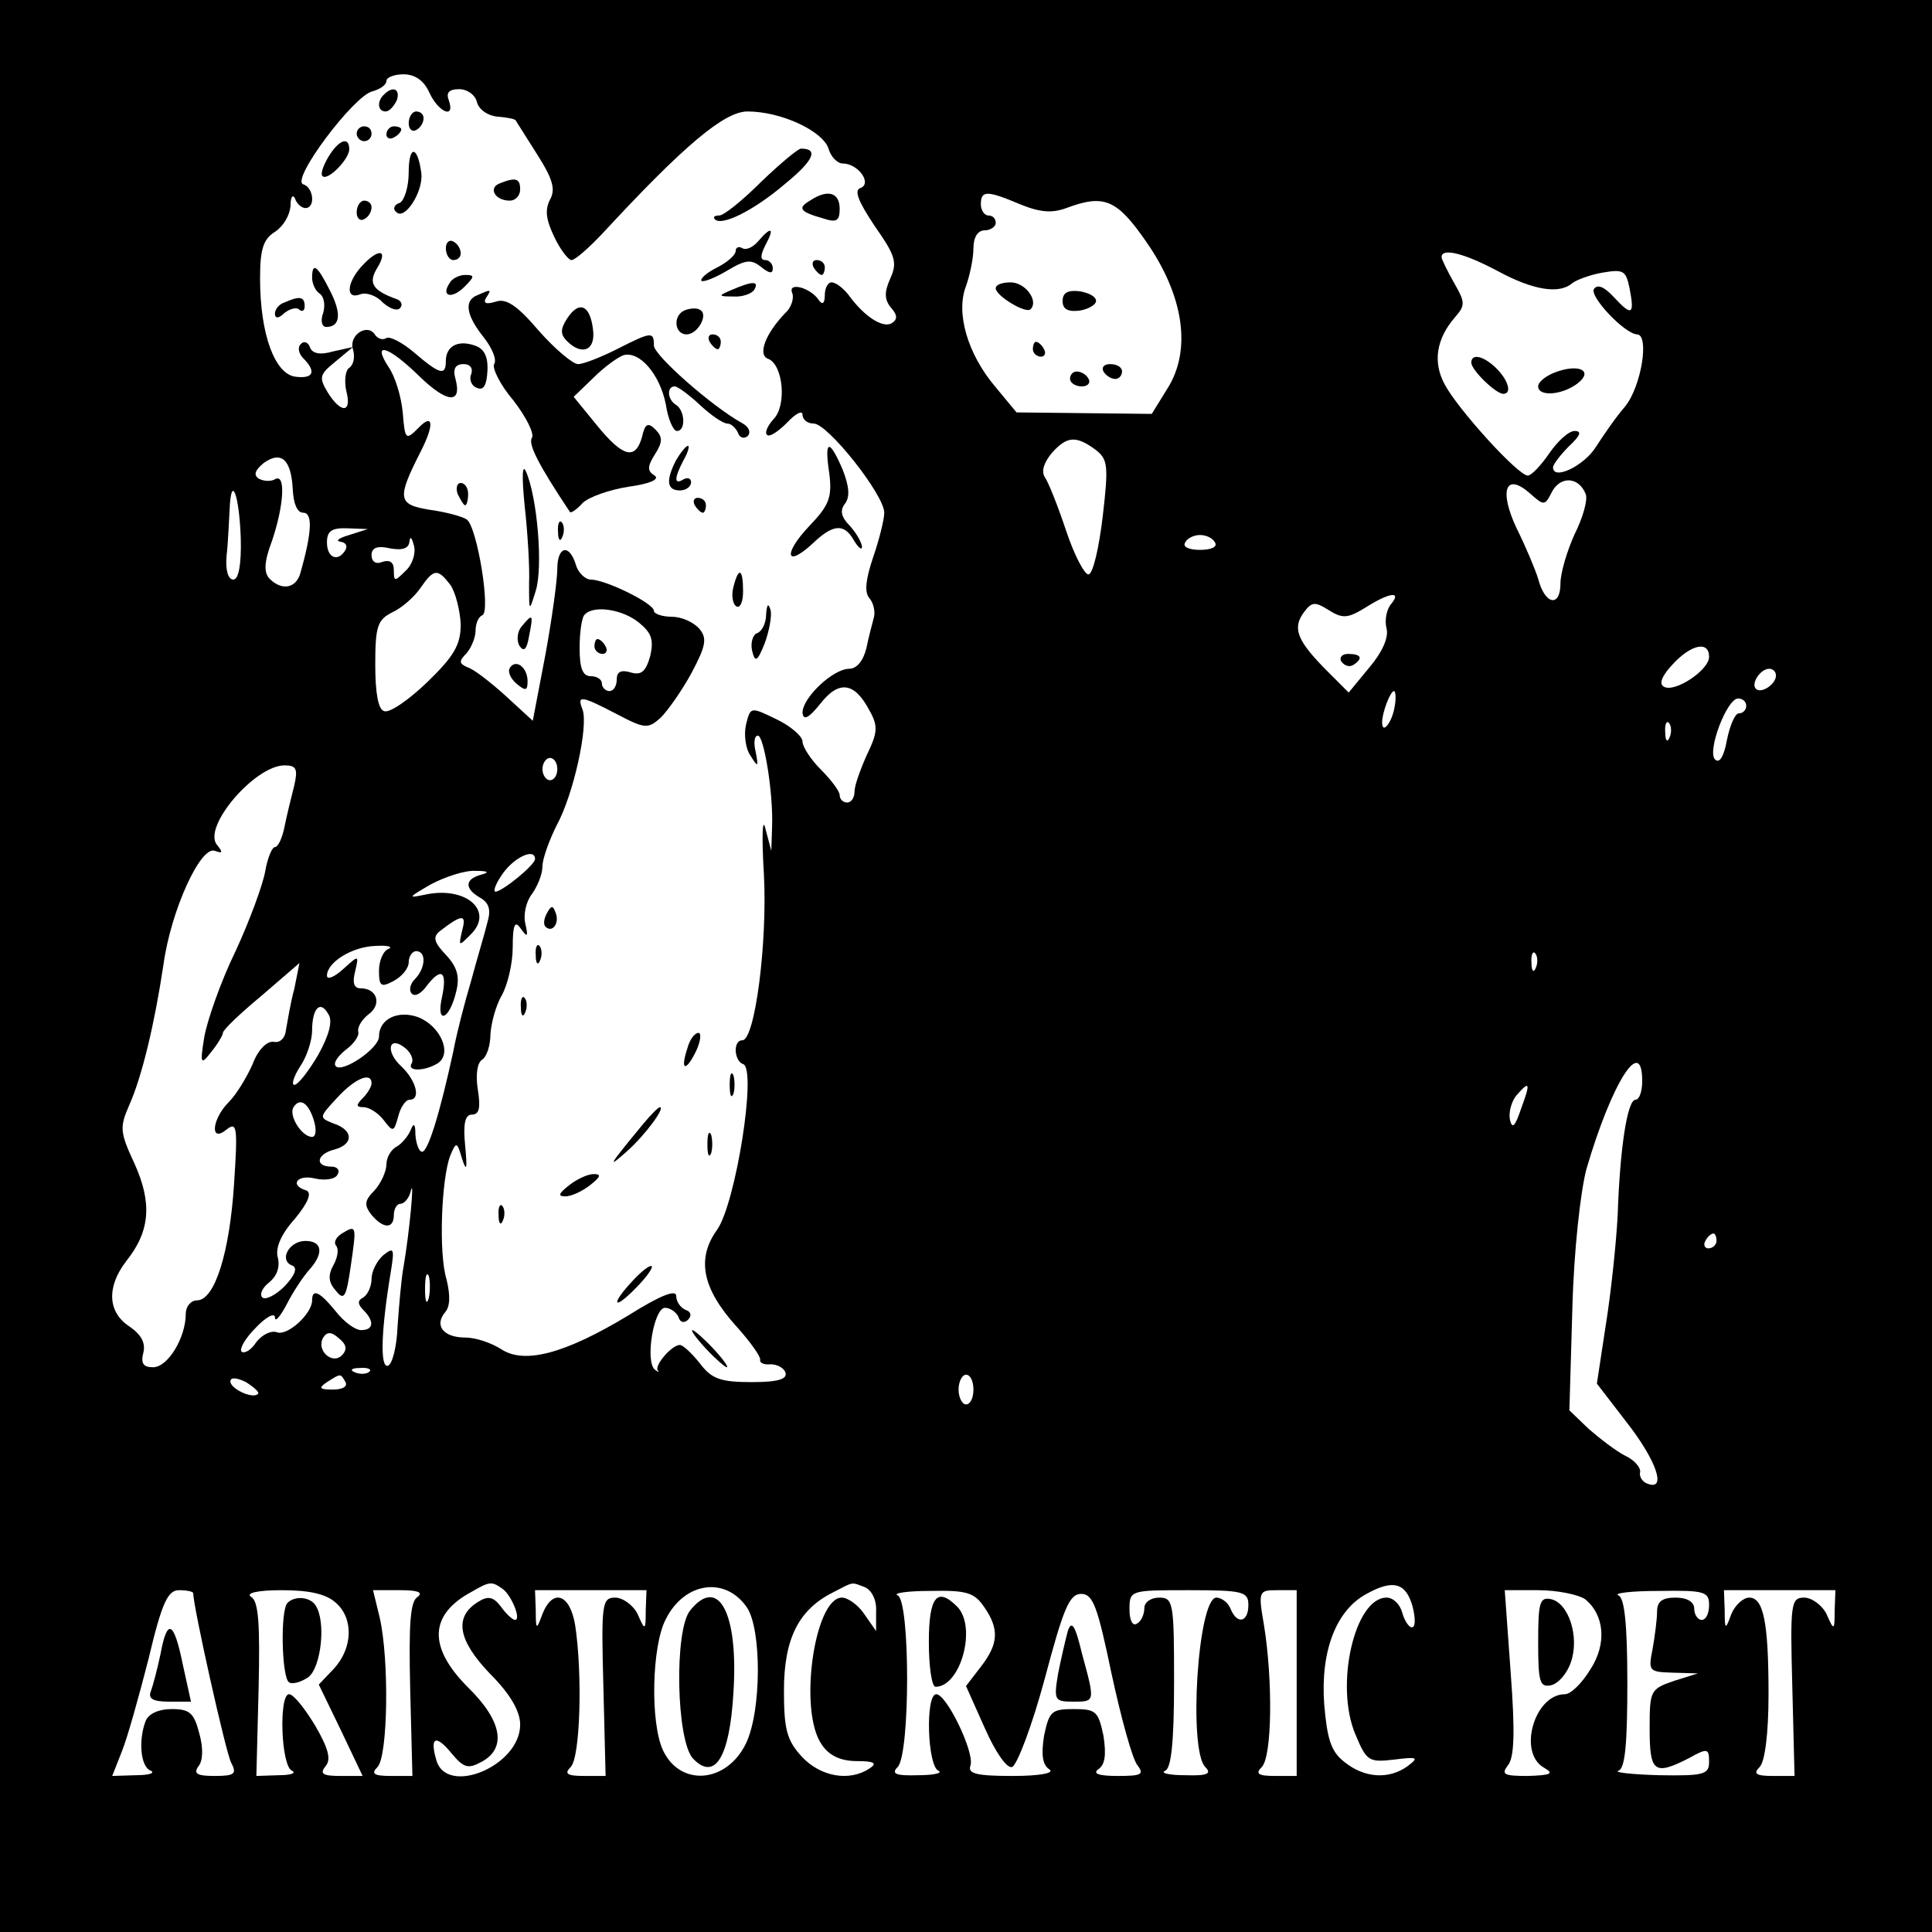 <?xml version="1.0" standalone="no"?>
<!DOCTYPE svg PUBLIC "-//W3C//DTD SVG 20010904//EN"
 "http://www.w3.org/TR/2001/REC-SVG-20010904/DTD/svg10.dtd">
<svg version="1.0" xmlns="http://www.w3.org/2000/svg"
 width="260pt" height="260pt" viewBox="0 0 260 260"
 preserveAspectRatio="xMidYMid meet">
<g transform="translate(0,260) scale(0.1,-0.1)"
fill="#000000" stroke="none">
<path d="M0 1300 l0 -1300 1300 0 1300 0 0 1300 0 1300 -1300 0 -1300 0 0
-1300z m578 1175 c12 -26 35 -36 26 -10 -4 10 0 15 14 15 11 0 22 -8 24 -18 3
-10 15 -18 28 -19 12 -1 23 -3 24 -5 1 -2 14 -22 29 -46 21 -33 25 -47 17 -61
-7 -14 -5 -27 6 -50 8 -17 19 -31 23 -31 5 0 23 16 42 36 110 119 164 164 195
164 45 0 101 -26 109 -50 3 -11 12 -20 19 -20 21 0 40 -27 24 -33 -9 -3 -3
-18 19 -51 28 -40 31 -49 21 -71 -8 -18 -8 -28 1 -39 9 -10 9 -16 1 -21 -12
-7 -37 9 -58 38 -7 9 -17 17 -23 17 -5 0 -9 -8 -9 -17 0 -11 -3 -14 -8 -7 -11
17 -42 25 -36 10 3 -7 -1 -20 -9 -27 -27 -28 -38 -57 -23 -62 20 -8 25 -63 7
-81 -8 -9 -12 -18 -9 -21 3 -4 15 4 27 16 12 13 21 17 21 11 0 -7 7 -12 15
-12 19 0 95 -96 95 -120 0 -9 -7 -37 -15 -60 -10 -30 -12 -47 -5 -55 6 -7 8
-19 6 -26 -2 -8 -7 -26 -10 -41 -4 -17 -13 -28 -23 -28 -22 0 -63 -39 -63 -59
1 -11 8 -8 24 12 25 32 46 29 66 -9 12 -21 11 -30 -3 -59 -9 -20 -17 -42 -17
-50 0 -8 -4 -15 -10 -15 -5 0 -10 4 -10 10 0 5 -11 20 -25 34 -14 14 -25 31
-25 38 0 7 -16 21 -35 30 -35 17 -35 17 -41 -7 -3 -13 -1 -32 6 -42 10 -16 11
-16 7 5 -3 12 -2 22 3 22 8 0 21 -78 19 -124 l-1 -31 -8 30 c-4 17 -5 -11 -2
-61 5 -92 -12 -224 -29 -224 -13 0 -11 -28 1 -32 19 -6 -10 -188 -35 -223 -28
-39 -20 -79 26 -130 19 -21 33 -41 32 -45 -1 -4 5 -7 14 -6 9 0 18 -5 20 -11
3 -9 -10 -13 -45 -13 -42 0 -54 4 -70 25 -11 14 -23 25 -27 25 -11 0 -34 -27
-30 -34 3 -3 1 -3 -4 1 -13 12 -1 83 14 83 7 0 15 -6 18 -12 2 -8 8 -9 13 -4
5 5 4 11 -3 13 -7 3 -13 11 -13 19 0 9 -21 1 -64 -26 -86 -52 -140 -66 -171
-46 -14 9 -35 16 -49 16 -29 0 -42 16 -27 34 7 8 7 23 2 44 -11 35 -7 136 5
167 8 19 9 19 16 -5 6 -18 7 -13 4 18 -3 30 0 42 9 42 10 0 12 9 8 34 -3 19
-1 36 6 40 6 4 11 19 11 34 1 15 7 38 15 52 8 14 15 43 15 65 0 31 3 37 11 25
9 -12 10 -11 6 7 -3 12 1 30 9 40 7 10 14 26 14 37 0 10 9 35 19 55 23 42 43
134 35 156 -8 20 -2 19 46 -6 38 -20 42 -20 59 -5 10 10 29 37 42 61 19 36 21
46 10 59 -8 9 -24 16 -37 16 -13 0 -24 4 -24 8 0 10 -65 42 -85 42 -7 0 -17 9
-20 20 -9 29 -25 25 -25 -6 0 -14 -7 -66 -16 -115 l-17 -89 -37 34 c-20 18
-43 36 -51 38 -11 5 -12 8 -1 19 6 7 12 21 12 30 0 10 4 19 9 21 12 4 -7 120
-21 129 -6 4 -28 10 -50 13 -43 7 -44 15 -12 78 19 37 17 53 -3 32 -17 -17
-18 -16 -21 21 -2 21 -10 48 -19 61 -23 35 -1 29 41 -12 38 -37 58 -38 49 -4
-4 14 0 20 11 20 9 0 13 -6 10 -14 -3 -7 1 -16 8 -18 9 -4 13 4 14 23 1 20 -5
30 -17 34 -23 8 -39 -1 -39 -21 0 -20 -8 -18 -42 11 -16 14 -34 23 -38 20 -5
-3 -11 -1 -15 4 -10 17 -36 0 -30 -19 3 -10 1 -21 -5 -25 -5 -3 -7 -17 -4 -31
8 -30 -7 -31 -25 -2 -12 20 -11 24 10 41 l24 20 -27 -6 c-17 -5 -28 -3 -31 6
-2 6 -8 9 -12 4 -5 -4 -3 -13 3 -19 18 -18 14 -28 -10 -25 -28 3 -48 57 -48
132 0 39 4 53 20 63 11 7 20 22 21 35 0 12 3 16 6 10 2 -7 9 -13 14 -13 14 0
11 28 -3 32 -17 6 68 119 93 125 11 3 19 9 19 14 0 5 11 9 23 9 16 0 28 -9 35
-25z m795 -150 c27 -11 43 -12 62 -5 51 19 68 12 108 -46 50 -72 61 -145 28
-197 l-21 -34 -91 1 -91 1 -29 35 c-37 44 -53 99 -39 135 5 14 10 37 10 51 0
15 6 24 15 24 8 0 15 5 15 10 0 6 -4 10 -10 10 -5 0 -10 7 -10 15 0 19 8 19
53 0z m643 -90 c48 -26 83 -31 100 -16 5 4 23 11 40 14 29 5 32 3 37 -21 7
-36 3 -38 -21 -12 -13 14 -22 18 -27 11 -6 -10 41 -60 58 -61 17 0 6 -70 -16
-97 -13 -15 -30 -40 -39 -54 -16 -26 -58 -46 -58 -28 0 4 10 17 22 29 15 14
17 20 7 20 -8 0 -23 -14 -34 -30 -11 -16 -24 -30 -29 -30 -13 0 -94 89 -112
123 -16 30 -11 61 14 90 14 16 14 20 -1 46 -9 16 -17 32 -17 35 0 13 31 5 76
-19z m-542 -240 c17 -13 18 -21 10 -90 -5 -42 -13 -77 -19 -78 -5 -1 -19 25
-30 58 -11 33 -24 66 -29 73 -5 8 -1 20 10 33 20 22 32 23 58 4z m-1080 -54
c1 -19 6 -31 14 -31 13 0 12 -26 -4 -82 -6 -20 -25 -23 -41 -7 -8 8 -8 22 3
51 16 47 19 92 4 83 -5 -3 -15 -3 -22 1 -7 5 -5 11 7 21 24 17 37 4 39 -36z
m1740 -6 c3 -8 -4 -32 -15 -54 -10 -22 -19 -52 -19 -66 0 -33 -21 -29 -30 6
-4 13 -17 44 -29 68 -24 51 -15 76 18 47 19 -17 20 -17 30 3 12 21 36 19 45
-4z m-1810 -59 c1 -36 -3 -56 -10 -56 -7 0 -11 13 -9 33 2 17 3 45 4 61 2 50
13 20 15 -38z m146 4 c-14 -4 -19 -8 -12 -9 7 -1 10 -5 7 -11 -10 -17 -25 -11
-25 10 0 15 6 20 28 19 l27 -1 -25 -8z m76 -48 c-15 -15 -16 -15 -16 1 0 10
-5 14 -15 11 -9 -4 -15 0 -15 9 0 10 8 13 25 9 17 -3 25 0 26 9 1 8 3 6 6 -5
3 -10 -2 -26 -11 -34z m1089 38 c4 -6 -5 -10 -20 -10 -15 0 -24 4 -20 10 3 6
12 10 20 10 8 0 17 -4 20 -10z m-1029 -57 c7 -10 13 -34 14 -53 0 -28 -9 -43
-45 -78 -25 -24 -51 -42 -58 -39 -8 2 -12 24 -12 63 0 51 3 60 23 70 13 6 30
21 38 33 18 26 23 26 40 4z m1266 -26 c-6 -7 -9 -22 -6 -33 3 -12 -6 -32 -23
-52 l-28 -34 -28 28 c-41 41 -48 58 -33 79 11 15 15 16 34 4 19 -12 26 -11 49
3 33 21 50 23 35 5z m-1012 -25 c17 -14 20 -23 15 -45 -6 -21 -12 -26 -26 -22
-13 4 -19 1 -19 -9 0 -9 -4 -16 -10 -16 -5 0 -10 5 -10 10 0 6 -7 10 -15 10
-11 0 -15 11 -15 38 0 21 3 42 7 45 12 13 51 7 73 -11z m1440 -46 c0 -18 -47
-49 -61 -40 -7 4 -2 15 12 30 25 27 49 32 49 10z m90 -25 c0 -12 -20 -25 -27
-18 -7 7 6 27 18 27 5 0 9 -4 9 -9z m-513 -41 c-3 -21 -17 -40 -17 -22 0 13
11 42 16 42 2 0 3 -9 1 -20z m473 0 c0 -5 -4 -10 -10 -10 -5 0 -12 -16 -16
-36 -4 -22 -10 -32 -16 -26 -11 11 16 82 31 82 6 0 11 -4 11 -10z m-103 -42
c-3 -8 -6 -5 -6 6 -1 11 2 17 5 13 3 -3 4 -12 1 -19z m-1497 -43 c0 -8 -4 -15
-10 -15 -5 0 -10 7 -10 15 0 8 5 15 10 15 6 0 10 -7 10 -15z m-354 -22 c-4
-16 -10 -40 -13 -55 -3 -16 -9 -28 -13 -28 -4 0 -10 -15 -13 -32 -3 -18 -21
-67 -40 -108 -20 -41 -38 -93 -42 -115 -6 -37 -5 -39 9 -21 9 11 16 23 16 26
0 4 23 26 52 50 l51 44 -7 -35 c-5 -18 -9 -43 -11 -54 -1 -12 -8 -19 -17 -17
-9 1 -21 -11 -28 -30 -8 -18 -22 -41 -32 -51 -23 -23 -26 -56 -3 -37 14 11 15
3 10 -73 -6 -93 -26 -157 -50 -157 -8 0 -15 -8 -15 -18 0 -32 -24 -72 -44 -72
-13 0 -17 5 -13 20 3 13 -3 24 -19 35 -29 19 -31 53 -4 88 32 40 35 78 11 131
-20 43 -20 49 -7 79 17 38 34 109 46 189 10 73 50 160 69 153 11 -4 11 -2 3 8
-20 24 51 107 91 107 16 0 18 -5 13 -27z m324 -99 c0 -8 -43 -43 -53 -44 -4 0
0 11 10 25 16 22 43 34 43 19z m-72 -21 c-23 -6 -23 -19 -2 -31 12 -7 15 -16
10 -33 -3 -13 -14 -49 -22 -79 -9 -30 -20 -73 -24 -95 -18 -83 -34 -135 -42
-135 -4 0 -8 10 -9 23 0 14 -2 17 -6 7 -3 -8 -12 -19 -19 -23 -8 -4 -14 -15
-14 -24 0 -9 -7 -25 -16 -35 -14 -14 -14 -20 -4 -33 16 -19 30 -19 30 0 0 8 4
15 9 15 5 0 12 8 14 18 5 19 -2 -57 -10 -103 -3 -16 -6 -52 -8 -80 -1 -27 -7
-51 -13 -53 -11 -3 -9 49 4 127 5 31 4 33 -10 22 -9 -8 -16 -22 -16 -32 0 -10
-5 -21 -11 -25 -8 -4 -8 -9 0 -17 15 -15 14 -27 -3 -27 -8 0 -23 11 -34 25
-21 26 -32 32 -32 15 0 -18 -33 -48 -47 -43 -8 3 -20 -3 -28 -13 -7 -11 -16
-16 -20 -13 -3 4 5 18 19 32 14 15 26 21 26 14 0 -7 7 1 16 18 8 16 22 37 30
46 20 22 18 39 -5 39 -22 0 -36 -26 -18 -33 8 -3 4 -13 -10 -28 -12 -12 -26
-19 -30 -15 -4 4 0 13 9 20 10 8 15 20 12 33 -4 13 4 32 23 53 18 22 23 35 15
38 -23 7 -12 22 12 16 13 -3 27 -1 30 5 4 6 0 11 -8 11 -23 0 -20 17 4 23 26
7 26 26 -1 35 -20 8 -20 8 5 35 24 26 46 35 46 19 0 -4 -5 -13 -12 -20 -9 -9
-9 -12 1 -12 8 0 20 -8 27 -17 13 -17 14 -17 20 5 3 12 10 22 15 22 16 0 9 26
-11 45 -22 20 -17 43 6 24 7 -6 11 -15 8 -20 -7 -11 17 -11 35 0 20 13 4 50
-26 62 -27 10 -53 -2 -53 -26 0 -16 -49 -49 -58 -40 -4 4 2 13 13 22 11 8 19
19 17 25 -1 6 5 16 14 23 18 13 12 35 -11 35 -9 0 -11 8 -7 23 5 22 5 22 -16
3 -12 -11 -22 -15 -22 -9 0 18 34 39 65 40 17 1 24 -1 18 -4 -7 -2 -13 -16
-13 -29 0 -22 3 -23 20 -14 11 6 20 17 20 25 0 8 5 15 10 15 14 0 13 -23 -2
-38 -6 -6 -8 -15 -4 -19 4 -5 13 0 20 10 20 26 28 20 21 -14 -9 -39 10 -32 19
7 5 20 1 33 -14 49 -16 17 -18 24 -8 32 30 23 36 23 30 1 -5 -22 -5 -22 11 -6
33 32 -6 66 -61 54 -24 -5 -23 -4 8 14 19 10 46 19 60 18 17 0 19 -2 8 -5z
m1419 -125 c-3 -8 -6 -5 -6 6 -1 11 2 17 5 13 3 -3 4 -12 1 -19z m-1639 -118
c-13 -22 -27 -40 -32 -40 -4 0 -1 11 8 25 9 13 16 35 16 48 0 30 11 42 22 22
6 -9 1 -28 -14 -55z m1782 -35 c0 -14 -4 -25 -9 -25 -11 0 -21 -65 -24 -155
-2 -38 -9 -105 -16 -148 l-12 -79 40 -52 c40 -51 54 -92 29 -83 -7 2 -12 9
-11 15 2 6 -7 17 -20 23 -12 6 -34 23 -49 36 l-26 25 4 137 c2 78 11 158 19
188 34 116 75 181 75 118z m-163 -37 c-8 -24 -12 -28 -15 -15 -2 10 2 24 8 32
19 22 20 18 7 -17z m-1624 -18 c3 -11 2 -20 -3 -20 -14 0 -32 29 -25 40 9 14
21 5 28 -20z m1887 -160 c0 -5 -5 -10 -11 -10 -5 0 -7 5 -4 10 3 6 8 10 11 10
2 0 4 -4 4 -10z m-1733 -77 c-3 -10 -5 -4 -5 12 0 17 2 24 5 18 2 -7 2 -21 0
-30z m-117 -77 c-13 -13 -35 7 -25 24 5 8 11 8 21 -1 10 -8 12 -15 4 -23z m37
-22 c-3 -3 -12 -4 -19 -1 -8 3 -5 6 6 6 11 1 17 -2 13 -5z m-150 -30 c-7 -7
-37 7 -37 17 0 6 9 5 21 -1 11 -7 19 -14 16 -16z m118 16 c3 -6 -4 -10 -17
-10 -18 0 -20 2 -8 10 19 12 18 12 25 0z m845 -10 c0 -11 -4 -20 -10 -20 -5 0
-10 9 -10 20 0 11 5 20 10 20 6 0 10 -9 10 -20z m-634 -268 c12 -8 26 -42 17
-42 -3 0 -12 8 -19 18 -10 13 -17 15 -31 6 -32 -20 -27 -51 16 -96 28 -28 41
-51 41 -69 0 -56 -100 -97 -113 -47 -9 31 0 34 21 8 16 -19 22 -21 40 -11 34
18 28 55 -18 100 -54 54 -53 98 5 129 24 14 27 14 41 4z m329 -25 c20 -29 20
-139 -1 -183 -26 -54 -89 -59 -112 -9 -17 37 -15 140 4 176 25 50 80 58 109
16z m159 27 c9 -4 16 -17 15 -33 l0 -26 -16 23 c-8 12 -22 22 -30 22 -37 0
-59 -153 -27 -198 10 -15 26 -22 47 -22 24 0 28 -3 17 -10 -27 -18 -66 -11
-91 16 -20 22 -24 36 -24 89 0 70 20 109 66 132 29 15 24 14 43 7z m737 -26
c4 -16 4 -28 -1 -28 -4 0 -10 9 -13 20 -3 11 -12 20 -21 20 -43 0 -70 -118
-42 -184 15 -36 18 -38 52 -34 32 4 34 3 18 -9 -25 -18 -58 -16 -85 6 -18 14
-23 31 -27 78 -5 71 16 126 57 148 36 20 53 15 62 -17z m-1641 18 c0 -18 44
-215 51 -228 8 -15 5 -18 -22 -18 -24 0 -29 3 -22 13 6 7 7 24 1 45 -7 27 -13
32 -37 32 -17 0 -31 -6 -35 -16 -10 -26 -7 -62 7 -67 6 -3 -2 -6 -20 -6 l-32
-1 13 33 c7 17 23 74 36 125 18 76 26 92 41 92 11 0 19 -2 19 -4z m192 -13
c24 -21 23 -61 -3 -89 l-20 -21 30 -62 29 -61 -30 0 c-24 0 -28 3 -20 13 8 9
4 24 -14 55 -14 23 -29 42 -35 42 -14 0 -11 -97 4 -103 6 -3 -1 -6 -18 -6
l-30 -1 3 117 c2 88 0 118 -10 124 -8 5 8 9 41 9 37 0 60 -5 73 -17z m110 8
c-10 -6 -12 -36 -10 -124 l3 -117 -29 0 c-23 0 -27 3 -18 12 14 14 16 144 3
201 l-9 37 37 0 c23 0 31 -3 23 -9z m307 -18 c0 -28 -1 -28 -11 -5 -6 12 -20
22 -30 22 -18 0 -19 -8 -16 -120 l3 -120 -29 0 c-23 0 -27 3 -18 12 13 13 16
126 6 191 -7 42 -30 50 -44 15 -8 -22 -9 -22 -9 5 l-1 27 75 0 75 0 -1 -27z
m455 5 c21 -30 20 -50 -4 -81 l-20 -26 25 -56 c15 -34 30 -55 37 -53 7 3 27
56 44 119 25 94 33 114 49 114 16 0 22 -17 41 -108 13 -60 28 -115 35 -123 9
-12 5 -14 -27 -14 -25 0 -34 3 -26 9 9 6 11 19 7 45 -7 33 -10 36 -40 36 -30
0 -33 -3 -40 -36 -4 -26 -2 -39 7 -45 8 -5 -12 -9 -49 -9 -49 0 -61 3 -57 14
6 17 -32 96 -46 96 -15 0 -12 -97 3 -103 6 -3 -6 -6 -27 -6 -31 -1 -37 2 -28
11 17 17 17 224 0 231 -7 3 13 6 44 6 48 1 59 -2 72 -21z m356 2 c0 -23 -15
-27 -24 -5 -3 8 -12 15 -19 15 -25 0 -38 -205 -15 -228 9 -9 3 -12 -27 -11
-22 0 -34 3 -27 6 8 3 12 37 12 119 0 107 -1 114 -20 114 -11 0 -20 -6 -20
-14 0 -8 -4 -18 -10 -21 -6 -4 -10 5 -10 19 0 26 1 26 80 26 73 0 80 -2 80
-20z m65 -105 l0 -125 -29 0 c-23 0 -27 3 -18 12 14 14 15 117 3 191 -8 46 -7
47 18 47 l26 0 0 -125z m388 113 c26 -21 30 -60 7 -95 -11 -18 -26 -33 -34
-33 -41 0 -64 -79 -28 -99 14 -8 9 -10 -22 -11 -32 0 -36 2 -27 14 9 10 10 45
4 125 l-8 111 45 0 c26 0 54 -6 63 -12z m167 -8 c0 -11 -4 -20 -10 -20 -5 0
-10 7 -10 15 0 9 -9 15 -25 15 -18 0 -25 -5 -25 -19 0 -10 -3 -33 -6 -50 -6
-30 -5 -31 27 -32 l34 -1 -32 -10 c-32 -11 -33 -13 -33 -64 0 -59 6 -64 53
-40 25 14 27 13 27 -5 0 -17 -7 -19 -67 -18 -38 1 -62 4 -55 6 9 3 12 36 12
118 0 81 -4 115 -12 118 -7 3 17 6 55 6 61 1 67 -1 67 -19z m169 -7 c0 -28 -1
-28 -11 -5 -6 12 -20 22 -30 22 -18 0 -19 -8 -16 -120 l3 -120 -29 0 c-23 0
-27 3 -18 12 7 7 12 44 12 98 0 98 -7 130 -26 130 -8 0 -19 -10 -24 -22 -8
-22 -9 -22 -9 5 l-1 27 75 0 75 0 -1 -27z"/>
<path d="M517 2473 c-10 -9 -9 -23 2 -23 5 0 11 7 15 15 5 15 -5 20 -17 8z"/>
<path d="M550 2434 c0 -8 5 -12 10 -9 6 3 10 10 10 16 0 5 -4 9 -10 9 -5 0
-10 -7 -10 -16z"/>
<path d="M480 2420 c0 -5 5 -10 10 -10 6 0 10 5 10 10 0 6 -4 10 -10 10 -5 0
-10 -4 -10 -10z"/>
<path d="M520 2419 c0 -5 5 -7 10 -4 6 3 10 8 10 11 0 2 -4 4 -10 4 -5 0 -10
-5 -10 -11z"/>
<path d="M442 2389 c-7 -12 -11 -23 -8 -26 7 -7 36 23 36 36 0 18 -14 13 -28
-10z"/>
<path d="M550 2368 c0 -20 -6 -38 -12 -41 -7 -2 -10 -8 -5 -12 11 -13 37 27
34 52 -5 38 -17 38 -17 1z"/>
<path d="M1024 2355 c-25 -25 -50 -45 -56 -45 -6 0 -9 -2 -6 -5 9 -10 53 12
95 48 38 31 45 47 21 47 -4 0 -28 -20 -54 -45z"/>
<path d="M672 2353 c-15 -6 -6 -23 14 -23 8 0 14 7 14 15 0 15 -6 17 -28 8z"/>
<path d="M1090 2330 c-17 -10 -14 -15 18 -24 18 -6 22 -3 22 13 0 22 -16 27
-40 11z"/>
<path d="M480 2314 c0 -8 5 -12 10 -9 6 3 10 10 10 16 0 5 -4 9 -10 9 -5 0
-10 -7 -10 -16z"/>
<path d="M1020 2275 c-7 -8 -16 -12 -21 -9 -5 3 -9 1 -9 -4 0 -5 -11 -15 -25
-22 -14 -7 -23 -15 -21 -18 3 -2 18 4 35 14 25 15 32 15 45 5 11 -9 16 -10 16
-2 0 6 -5 11 -10 11 -7 0 -7 6 0 20 13 24 8 26 -10 5z"/>
<path d="M600 2266 c0 -9 5 -16 10 -16 6 0 10 4 10 9 0 6 -4 13 -10 16 -5 3
-10 -1 -10 -9z"/>
<path d="M487 2242 c-21 -23 -22 -46 -2 -38 8 3 22 -2 30 -11 9 -8 19 -12 23
-8 4 4 3 9 -3 12 -34 12 -40 22 -27 43 15 25 1 26 -21 2z"/>
<path d="M1095 2240 c3 -5 8 -10 11 -10 2 0 4 5 4 10 0 6 -5 10 -11 10 -5 0
-7 -4 -4 -10z"/>
<path d="M420 2226 c0 -8 5 -18 10 -21 6 -4 8 -15 5 -26 -4 -10 -2 -19 4 -19
19 0 21 18 5 49 -17 34 -24 39 -24 17z"/>
<path d="M605 2219 c-12 -18 3 -22 20 -5 14 14 14 16 1 16 -8 0 -18 -5 -21
-11z"/>
<path d="M985 2210 c-19 -8 -19 -9 2 -9 12 -1 25 4 28 9 7 12 -2 12 -30 0z"/>
<path d="M643 2203 c-19 -7 -16 -27 8 -57 11 -14 18 -30 14 -36 -3 -5 8 -28
26 -49 17 -22 28 -44 25 -50 -6 -8 9 -37 51 -100 1 -2 9 3 17 12 8 8 36 18 62
22 29 4 42 10 35 15 -10 6 -10 12 0 28 11 17 11 24 1 34 -10 10 -14 8 -18 -10
-9 -32 -26 -27 -61 16 l-31 38 27 26 c14 14 32 27 40 30 22 6 49 -26 57 -66 3
-20 10 -36 15 -36 12 0 11 27 -1 35 -12 7 -13 25 -2 25 4 0 19 -11 34 -25 15
-14 31 -25 37 -25 5 0 11 -6 14 -12 2 -7 8 -9 13 -5 5 5 2 13 -8 18 -41 23
-118 91 -118 104 0 19 -3 19 -50 -5 -22 -11 -45 -20 -52 -20 -7 0 -31 20 -53
45 -29 34 -44 44 -58 39 -13 -4 -17 -2 -13 5 8 12 7 12 -11 4z"/>
<path d="M383 2193 c-7 -2 -13 -9 -13 -15 0 -7 5 -7 13 1 8 6 17 8 20 4 4 -3
7 -1 7 5 0 13 -7 14 -27 5z"/>
<path d="M763 2171 c-9 -14 -9 -21 0 -30 20 -20 39 -13 35 16 -4 33 -19 39
-35 14z"/>
<path d="M923 2183 c-18 -6 -16 -33 1 -33 15 0 30 27 18 33 -4 3 -13 2 -19 0z"/>
<path d="M955 2140 c3 -5 8 -10 11 -10 2 0 4 5 4 10 0 6 -5 10 -11 10 -5 0 -7
-4 -4 -10z"/>
<path d="M910 1981 c-14 -27 -13 -41 5 -41 8 0 15 5 15 11 0 5 -4 7 -10 4 -13
-8 -13 1 0 26 6 10 8 19 6 19 -3 0 -10 -9 -16 -19z"/>
<path d="M1116 1963 c4 -32 0 -43 -27 -71 -35 -37 -32 -57 4 -24 28 27 43 28
56 5 6 -10 11 -14 11 -9 0 5 -7 18 -16 28 -12 12 -14 21 -7 30 7 9 6 23 -3 46
-18 42 -25 41 -18 -5z"/>
<path d="M706 1920 c4 -36 7 -83 6 -105 0 -39 0 -39 9 -10 10 32 2 126 -13
160 -5 12 -6 -5 -2 -45z"/>
<path d="M616 1935 c4 -8 8 -15 10 -15 2 0 4 7 4 15 0 8 -4 15 -10 15 -5 0 -7
-7 -4 -15z"/>
<path d="M935 1920 c3 -5 8 -10 11 -10 2 0 4 5 4 10 0 6 -5 10 -11 10 -5 0 -7
-4 -4 -10z"/>
<path d="M751 1884 c0 -11 3 -14 6 -6 3 7 2 16 -1 19 -3 4 -6 -2 -5 -13z"/>
<path d="M987 1810 c-3 -11 -1 -23 4 -26 5 -3 9 6 9 20 0 31 -6 34 -13 6z"/>
<path d="M1031 1773 c0 -12 -6 -23 -12 -25 -6 -2 -9 -13 -7 -23 4 -17 7 -16
17 9 6 16 10 37 8 45 -3 10 -5 8 -6 -6z"/>
<path d="M702 1757 c-6 -7 -7 -19 -3 -26 6 -9 10 -5 13 13 6 30 5 31 -10 13z"/>
<path d="M686 1701 c-3 -5 1 -14 9 -21 12 -10 15 -10 15 3 0 19 -16 31 -24 18z"/>
<path d="M736 1371 c-4 -7 -5 -15 -2 -18 9 -9 19 4 14 18 -4 11 -6 11 -12 0z"/>
<path d="M721 1314 c0 -11 3 -14 6 -6 3 7 2 16 -1 19 -3 4 -6 -2 -5 -13z"/>
<path d="M701 1244 c0 -11 3 -14 6 -6 3 7 2 16 -1 19 -3 4 -6 -2 -5 -13z"/>
<path d="M925 1189 c-10 -30 -2 -32 12 -3 6 13 7 24 3 24 -5 0 -12 -9 -15 -21z"/>
<path d="M982 1140 c0 -14 2 -19 5 -12 2 6 2 18 0 25 -3 6 -5 1 -5 -13z"/>
<path d="M866 1088 c-47 -57 -50 -62 -23 -38 25 22 53 60 45 60 -2 0 -12 -10
-22 -22z"/>
<path d="M952 1060 c0 -14 2 -19 5 -12 2 6 2 18 0 25 -3 6 -5 1 -5 -13z"/>
<path d="M766 1005 c-14 -11 -16 -15 -5 -15 8 0 23 7 33 15 14 11 16 15 5 15
-8 0 -23 -7 -33 -15z"/>
<path d="M671 964 c0 -11 3 -14 6 -6 3 7 2 16 -1 19 -3 4 -6 -2 -5 -13z"/>
<path d="M852 877 c-31 -33 -27 -42 4 -10 14 14 23 27 21 29 -2 2 -13 -6 -25
-19z"/>
<path d="M950 785 c13 -14 26 -25 28 -25 3 0 -5 11 -18 25 -13 14 -26 25 -28
25 -3 0 5 -11 18 -25z"/>
<path d="M1340 2212 c0 -10 41 -35 47 -28 11 11 -7 36 -27 36 -11 0 -20 -3
-20 -8z"/>
<path d="M1430 2195 c0 -11 7 -15 23 -13 12 2 22 8 22 13 0 6 -10 11 -22 13
-16 2 -23 -2 -23 -13z"/>
<path d="M1390 2130 c0 -5 5 -10 11 -10 5 0 7 5 4 10 -3 6 -8 10 -11 10 -2 0
-4 -4 -4 -10z"/>
<path d="M1485 2100 c3 -5 10 -10 16 -10 5 0 9 5 9 10 0 6 -7 10 -16 10 -8 0
-12 -4 -9 -10z"/>
<path d="M1440 2090 c0 -5 7 -10 16 -10 8 0 12 5 9 10 -3 6 -10 10 -16 10 -5
0 -9 -4 -9 -10z"/>
<path d="M1980 2112 c0 -10 33 -42 43 -42 12 0 7 18 -9 34 -17 17 -34 21 -34
8z"/>
<path d="M2093 2099 c-13 -5 -23 -13 -23 -19 0 -14 32 -12 53 4 22 17 2 27
-30 15z"/>
<path d="M1805 1710 c4 -6 11 -8 16 -5 14 9 11 15 -7 15 -8 0 -12 -5 -9 -10z"/>
<path d="M800 1730 c0 -5 5 -10 11 -10 5 0 7 5 4 10 -3 6 -8 10 -11 10 -2 0
-4 -4 -4 -10z"/>
<path d="M460 940 c-8 -5 -11 -12 -8 -16 4 -4 3 -15 -3 -26 -8 -14 -7 -24 3
-35 11 -14 14 -9 20 33 8 55 8 56 -12 44z"/>
<path d="M929 433 c-22 -26 -19 -177 4 -200 29 -30 49 2 54 89 7 107 -20 158
-58 111z"/>
<path d="M216 374 c-4 -19 -10 -42 -13 -50 -4 -10 3 -14 24 -14 l30 0 -11 50
c-12 59 -21 63 -30 14z"/>
<path d="M387 443 c-10 -9 -8 -101 2 -107 4 -3 16 0 26 7 17 13 24 74 10 96
-7 12 -28 14 -38 4z"/>
<path d="M1250 390 c0 -33 4 -60 9 -60 34 0 56 81 29 108 -27 27 -38 13 -38
-48z"/>
<path d="M1437 405 c-3 -11 -9 -37 -13 -57 -6 -36 -5 -38 20 -38 30 0 30 -1
12 65 -9 38 -14 45 -19 30z"/>
<path d="M2070 390 c0 -53 2 -61 17 -58 10 2 22 16 27 31 12 34 -3 80 -27 85
-15 3 -17 -5 -17 -58z"/>
</g>
</svg>

